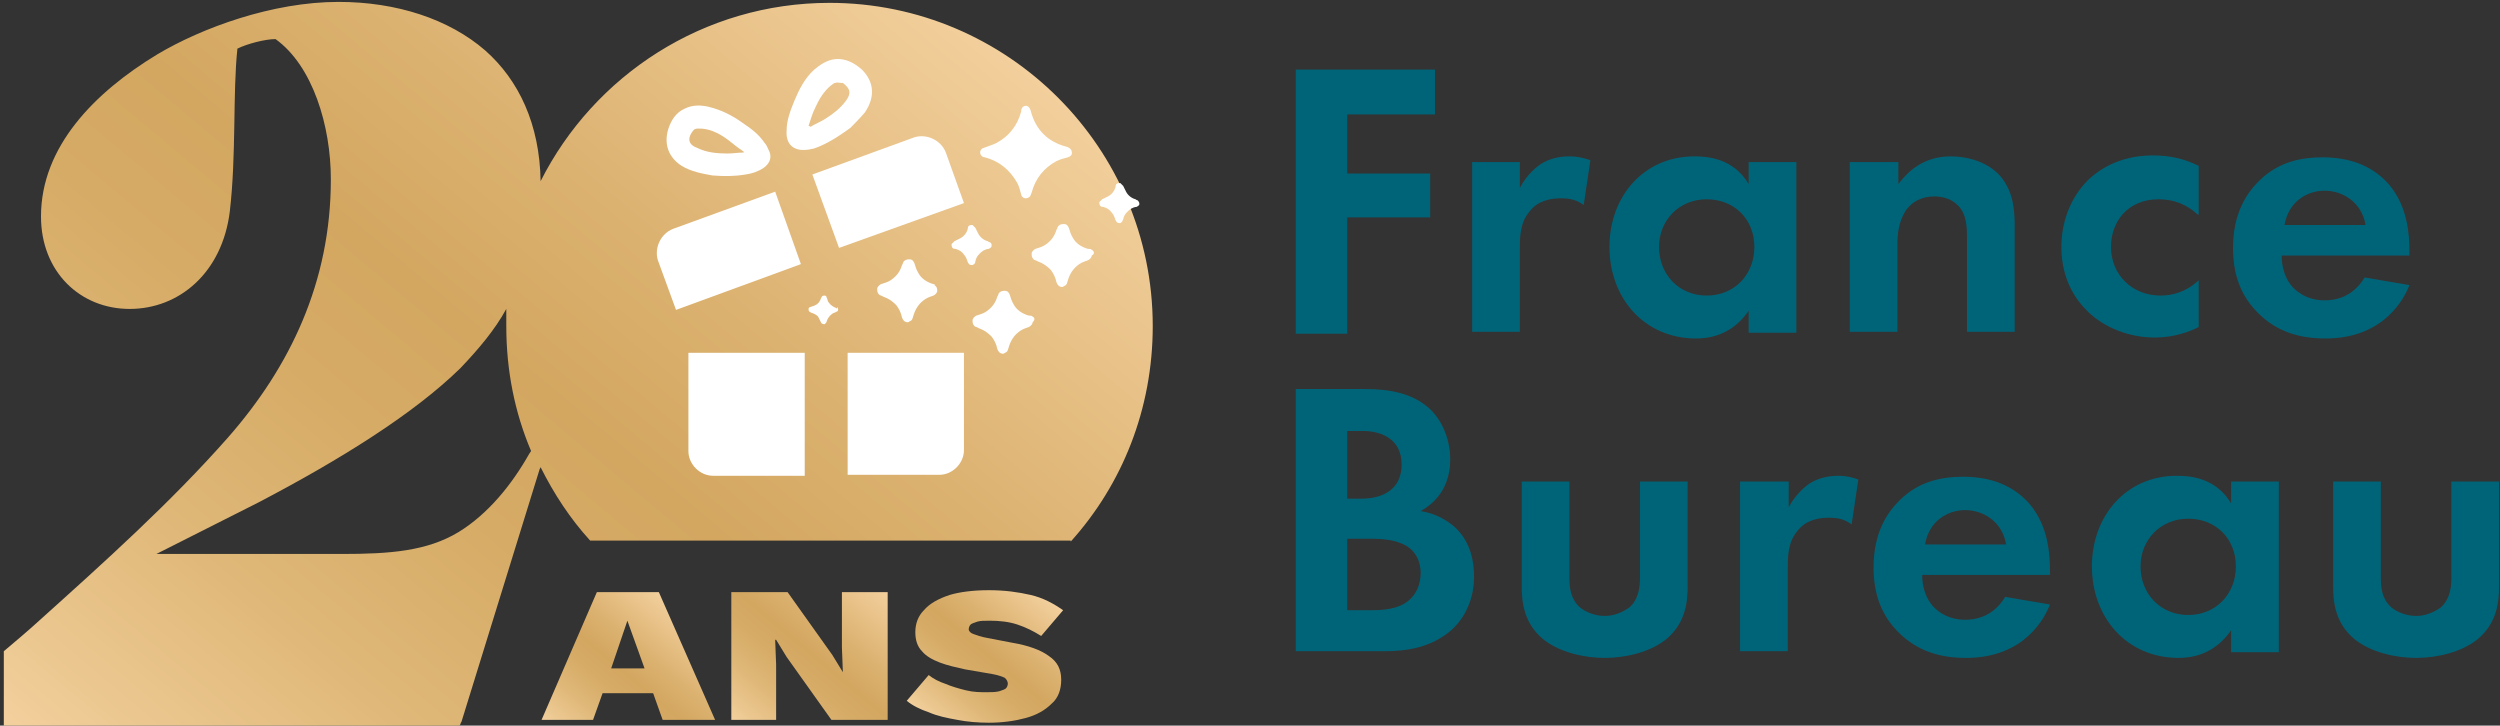 <?xml version="1.0" encoding="utf-8"?>
<!-- Generator: Adobe Illustrator 28.1.0, SVG Export Plug-In . SVG Version: 6.00 Build 0)  -->
<svg version="1.1" id="Calque_1" xmlns="http://www.w3.org/2000/svg" xmlns:xlink="http://www.w3.org/1999/xlink" x="0px" y="0px"
	 viewBox="0 0 262.2 76.1" style="enable-background:new 0 0 262.2 76.1;" xml:space="preserve">
<rect x="0" y="0" width="262.2" height="76.1" fill="#333333" stroke="none"/>
<style type="text/css">
	.st0{fill:url(#SVGID_1_);}
	.st1{fill:url(#SVGID_00000183958948682215643470000004838739082835737489_);}
	.st2{fill:url(#SVGID_00000169516233555771590390000004673243275576927877_);}
	.st3{fill:url(#SVGID_00000026137025365486467780000016675139449757841051_);}
	.st4{fill:#FFFFFF;}
	.st5{fill:#006479;}
</style>
<linearGradient id="SVGID_1_" gradientUnits="userSpaceOnUse" x1="15.048" y1="88.559" x2="93.374" y2="-4.786">
	<stop  offset="8.379889e-03" style="stop-color:#F2CF9C"/>
	<stop  offset="6.875967e-02" style="stop-color:#ECC891"/>
	<stop  offset="0.244" style="stop-color:#DEB676"/>
	<stop  offset="0.4" style="stop-color:#D6AB66"/>
	<stop  offset="0.52" style="stop-color:#D3A760"/>
	<stop  offset="0.683" style="stop-color:#DCB271"/>
	<stop  offset="1" style="stop-color:#F2CF9C"/>
</linearGradient>
<path class="st0" d="M112.3,56.8c5.4-6,8.6-13.9,8.6-22.6c0-18.7-15.2-33.9-33.9-33.9c-13.2,0-24.7,7.6-30.3,18.7
	C56.6,13,54.4,8.4,50.9,5.3C47.1,2,41.6,0.2,35.5,0.2c-6.9,0-14.3,2.7-19,5.5c-6.6,4-12.2,9.7-12.2,17c0,5.8,4.1,9.7,9.3,9.7
	s9.7-3.8,10.5-10.2c0.7-6,0.3-12.4,0.8-17.1c1-0.5,2.9-1,4-1c3.9,2.8,5.8,9.1,5.8,14.7c0,10.8-4.3,19.7-10.8,27.1
	c-6,6.8-12.9,13-19.8,19.2c-1.2,1.1-2.4,2.1-3.7,3.2v7.8h47.6c0.1,0,0.1,0,0.2,0c0.1-0.1,0.1-0.3,0.2-0.4l8.2-26.5l0.1-0.2
	c1.4,2.8,3.1,5.4,5.2,7.7H112.3z M55.5,47.6c-1.8,3.2-4.3,6.3-7.4,8.2c-3.3,2-7.2,2.3-12.2,2.3H16.4l10.7-5.4
	c8.6-4.5,16.3-9.3,21.2-14.1c1.9-2,3.6-4,4.8-6.2c0,0.6,0,1.2,0,1.8c0,4.7,0.9,9.1,2.6,13.1L55.5,47.6z"/>
<g>
	
		<linearGradient id="SVGID_00000142135366195711008220000014156488876783268763_" gradientUnits="userSpaceOnUse" x1="60.611" y1="78.687" x2="72.29" y2="64.769">
		<stop  offset="8.379889e-03" style="stop-color:#F2CF9C"/>
		<stop  offset="6.875967e-02" style="stop-color:#ECC891"/>
		<stop  offset="0.244" style="stop-color:#DEB676"/>
		<stop  offset="0.4" style="stop-color:#D6AB66"/>
		<stop  offset="0.52" style="stop-color:#D3A760"/>
		<stop  offset="0.683" style="stop-color:#DCB271"/>
		<stop  offset="1" style="stop-color:#F2CF9C"/>
	</linearGradient>
	<path style="fill:url(#SVGID_00000142135366195711008220000014156488876783268763_);" d="M75,75.5h-5.5l-1-2.8h-5.3l-1,2.8h-5.4
		l5.8-13.4h6.5L75,75.5z M64.1,70.1h3.5l-1.8-5L64.1,70.1z"/>
	
		<linearGradient id="SVGID_00000120518540610655586450000000209838731823426183_" gradientUnits="userSpaceOnUse" x1="78.209" y1="76.805" x2="91.575" y2="60.877">
		<stop  offset="8.379889e-03" style="stop-color:#F2CF9C"/>
		<stop  offset="6.875967e-02" style="stop-color:#ECC891"/>
		<stop  offset="0.244" style="stop-color:#DEB676"/>
		<stop  offset="0.4" style="stop-color:#D6AB66"/>
		<stop  offset="0.52" style="stop-color:#D3A760"/>
		<stop  offset="0.683" style="stop-color:#DCB271"/>
		<stop  offset="1" style="stop-color:#F2CF9C"/>
	</linearGradient>
	<path style="fill:url(#SVGID_00000120518540610655586450000000209838731823426183_);" d="M93.1,62.1v13.4h-5.9l-4.7-6.6l-1.1-1.8
		h-0.1l0.1,2.6v5.8h-4.7V62.1h5.9l4.7,6.6l1.1,1.8h0l-0.1-2.6v-5.8H93.1z"/>
	
		<linearGradient id="SVGID_00000080185300689130583010000011963905250030841788_" gradientUnits="userSpaceOnUse" x1="97.674" y1="75.787" x2="109.144" y2="62.119">
		<stop  offset="8.379889e-03" style="stop-color:#F2CF9C"/>
		<stop  offset="6.875967e-02" style="stop-color:#ECC891"/>
		<stop  offset="0.244" style="stop-color:#DEB676"/>
		<stop  offset="0.4" style="stop-color:#D6AB66"/>
		<stop  offset="0.52" style="stop-color:#D3A760"/>
		<stop  offset="0.683" style="stop-color:#DCB271"/>
		<stop  offset="1" style="stop-color:#F2CF9C"/>
	</linearGradient>
	<path style="fill:url(#SVGID_00000080185300689130583010000011963905250030841788_);" d="M103.7,61.9c1.7,0,3.1,0.2,4.4,0.5
		c1.3,0.3,2.4,0.9,3.4,1.6l-2.3,2.7c-0.8-0.5-1.6-0.9-2.5-1.2c-0.9-0.3-1.9-0.4-2.9-0.4c-0.5,0-1,0-1.3,0.1
		c-0.3,0.1-0.6,0.2-0.7,0.3c-0.1,0.1-0.2,0.3-0.2,0.5c0,0.2,0.2,0.4,0.5,0.5c0.3,0.1,0.8,0.3,1.4,0.4l2.6,0.5
		c1.8,0.3,3.1,0.8,3.9,1.4c0.9,0.6,1.3,1.4,1.3,2.5c0,1-0.3,1.9-1,2.5c-0.7,0.7-1.6,1.2-2.7,1.5c-1.1,0.3-2.4,0.5-3.9,0.5
		c-1.1,0-2.3-0.1-3.3-0.3c-1.1-0.2-2.1-0.4-3-0.8c-0.9-0.3-1.7-0.7-2.3-1.2l2.3-2.7c0.5,0.4,1.1,0.7,1.7,0.9
		c0.7,0.3,1.4,0.5,2.2,0.7c0.8,0.2,1.5,0.2,2.2,0.2c0.5,0,0.9,0,1.3-0.1c0.3-0.1,0.6-0.2,0.7-0.3c0.1-0.1,0.2-0.3,0.2-0.5
		c0-0.2-0.1-0.4-0.3-0.6c-0.2-0.1-0.7-0.3-1.3-0.4l-2.9-0.5c-0.9-0.2-1.8-0.4-2.6-0.7c-0.8-0.3-1.5-0.7-1.9-1.2
		c-0.5-0.5-0.7-1.2-0.7-2c0-0.9,0.3-1.7,0.9-2.3c0.6-0.7,1.5-1.2,2.7-1.6C100.6,62.1,102,61.9,103.7,61.9z"/>
</g>
<g>
	<path class="st4" d="M88.9,49.8h9.6c1.4,0,2.6-1.2,2.6-2.6V37H88.9V49.8z"/>
	<path class="st4" d="M72.2,47.3c0,1.4,1.2,2.6,2.6,2.6h9.6V37H72.2V47.3z"/>
	<path class="st4" d="M81.3,20.1L70.6,24c-1.3,0.5-2,2-1.6,3.3l1.9,5.2L84,27.7L81.3,20.1z"/>
	<path class="st4" d="M71.5,17.4c1,0.6,2.1,0.8,3.2,1c1.2,0.1,2.3,0.1,3.5-0.1c0.7-0.1,1.3-0.3,1.9-0.7c0.7-0.5,0.9-1.2,0.5-1.9
		c-0.1-0.2-0.2-0.5-0.4-0.7c-0.6-0.9-1.4-1.5-2.3-2.1c-1.1-0.8-2.3-1.4-3.6-1.7c-0.8-0.2-1.7-0.2-2.5,0.2c-0.9,0.4-1.4,1.2-1.7,2.1
		C69.6,15.1,70.1,16.5,71.5,17.4z M72.7,13.7c0.2-0.3,0.6-0.2,1-0.2c1,0.1,1.9,0.6,2.7,1.2c0.5,0.4,1,0.8,1.6,1.2c0,0,0,0.1,0,0.1
		c-0.6,0-1.1,0.1-1.7,0.1c-1.1,0-2.2-0.1-3.2-0.6C72,15.1,72.2,14.3,72.7,13.7z"/>
	<path class="st4" d="M89.2,13.4c0.3-0.3,0.9-0.9,1.5-1.6c1.1-1.6,1-3.2-0.3-4.5c-0.8-0.7-1.7-1.2-2.8-1.1c-0.9,0.1-1.6,0.6-2.2,1.1
		c-1,0.9-1.6,2.1-2.1,3.3c-0.4,1-0.8,2-0.8,3.1c-0.1,1.4,0.7,2.2,2.2,2c0.2,0,0.4-0.1,0.6-0.1C86.5,15.2,87.7,14.5,89.2,13.4z
		 M84.8,13.2c0.2-0.6,0.4-1.3,0.7-1.9c0.4-0.9,0.9-1.7,1.6-2.3c0.2-0.1,0.3-0.3,0.5-0.3c0.2-0.1,0.4,0,0.7,0c0,0,0,0,0.1,0
		c0.8,0.6,0.9,1.1,0.3,1.9c-0.6,0.8-1.4,1.4-2.2,1.9c-0.5,0.3-1,0.5-1.5,0.8C84.9,13.2,84.8,13.2,84.8,13.2z"/>
	<path class="st4" d="M88,26l13.1-4.7L99.2,16c-0.5-1.3-2-2-3.3-1.6l-10.7,3.9L88,26z"/>
	<path class="st4" d="M103.3,16.5c1.5,0.4,2.6,1.3,3.4,2.7c0.2,0.4,0.3,0.8,0.4,1.2c0.1,0.4,0.5,0.5,0.8,0.3
		c0.2-0.1,0.2-0.3,0.3-0.5c0.4-1.5,1.3-2.6,2.6-3.3c0.4-0.2,0.8-0.3,1.2-0.4c0.3-0.1,0.5-0.3,0.4-0.6c0-0.2-0.2-0.4-0.5-0.5
		c-2-0.5-3.3-1.8-3.8-3.8c-0.1-0.3-0.2-0.4-0.4-0.5c-0.1,0-0.1,0-0.2,0c-0.3,0.1-0.4,0.3-0.4,0.6c-0.4,1.5-1.3,2.6-2.6,3.3
		c-0.4,0.2-0.8,0.3-1.3,0.5c-0.4,0.1-0.5,0.5-0.3,0.8C103,16.4,103.1,16.5,103.3,16.5z"/>
	<path class="st4" d="M114.5,26.2c-0.1-0.1-0.2-0.1-0.4-0.1c-0.7-0.2-1.3-0.6-1.6-1.2c-0.2-0.3-0.3-0.7-0.4-1
		c-0.1-0.2-0.2-0.4-0.5-0.4c-0.2,0-0.4,0-0.6,0.2c-0.1,0.1-0.1,0.3-0.2,0.4c-0.2,0.7-0.6,1.2-1.2,1.6c-0.3,0.2-0.7,0.3-1,0.4
		c-0.2,0.1-0.4,0.3-0.4,0.5c0,0.2,0,0.4,0.2,0.6c0.1,0.1,0.3,0.1,0.4,0.2c0.6,0.2,1,0.5,1.4,0.9c0.3,0.4,0.5,0.8,0.6,1.3
		c0.1,0.3,0.3,0.5,0.6,0.5c0,0,0.1,0,0.2-0.1c0.3-0.1,0.3-0.3,0.4-0.6c0.2-0.7,0.6-1.3,1.2-1.7c0.3-0.2,0.6-0.3,0.9-0.4
		c0.2-0.1,0.4-0.3,0.4-0.5C114.9,26.6,114.7,26.3,114.5,26.2z"/>
	<path class="st4" d="M108.3,33.2c-0.1-0.1-0.2-0.1-0.4-0.1c-0.7-0.2-1.3-0.6-1.6-1.2c-0.2-0.3-0.3-0.7-0.4-1
		c-0.1-0.2-0.2-0.4-0.5-0.4c-0.2,0-0.4,0-0.6,0.2c-0.1,0.1-0.1,0.3-0.2,0.4c-0.2,0.7-0.6,1.2-1.2,1.6c-0.3,0.2-0.7,0.3-1,0.4
		c-0.2,0.1-0.4,0.3-0.4,0.5c0,0.2,0,0.4,0.2,0.6c0.1,0.1,0.3,0.1,0.4,0.2c0.6,0.2,1,0.5,1.4,0.9c0.3,0.4,0.5,0.8,0.6,1.3
		c0.1,0.3,0.3,0.5,0.6,0.5c0,0,0.1,0,0.2-0.1c0.3-0.1,0.3-0.3,0.4-0.6c0.2-0.7,0.6-1.3,1.2-1.7c0.3-0.2,0.6-0.3,0.9-0.4
		c0.2-0.1,0.4-0.3,0.4-0.5C108.6,33.5,108.5,33.3,108.3,33.2z"/>
	<path class="st4" d="M102.3,27.4c0.1-0.5,0.4-0.8,0.8-1.1c0.2-0.1,0.4-0.2,0.6-0.2c0.2-0.1,0.3-0.2,0.3-0.3c0-0.2,0-0.3-0.2-0.4
		c-0.1,0-0.2-0.1-0.2-0.1c-0.4-0.1-0.8-0.4-1-0.8c-0.1-0.2-0.2-0.4-0.3-0.6c-0.1-0.1-0.2-0.2-0.3-0.3c-0.2,0-0.3,0-0.4,0.1
		c-0.1,0.1-0.1,0.2-0.1,0.3c-0.1,0.4-0.4,0.8-0.8,1c-0.2,0.1-0.4,0.2-0.6,0.3c-0.1,0.1-0.2,0.2-0.3,0.3c0,0.1,0,0.3,0.1,0.4
		c0.1,0.1,0.2,0.1,0.3,0.1c0.4,0.1,0.7,0.3,0.9,0.6c0.2,0.2,0.3,0.5,0.4,0.8c0.1,0.2,0.2,0.3,0.4,0.3c0,0,0.1,0,0.1,0
		C102.2,27.7,102.3,27.6,102.3,27.4z"/>
	<path class="st4" d="M97.9,29.8c-0.7-0.2-1.3-0.6-1.6-1.2c-0.2-0.3-0.3-0.7-0.4-1c-0.1-0.2-0.2-0.4-0.5-0.4c-0.2,0-0.4,0-0.6,0.2
		c-0.1,0.1-0.1,0.3-0.2,0.4c-0.2,0.7-0.6,1.2-1.2,1.6c-0.3,0.2-0.7,0.3-1,0.4c-0.2,0.1-0.4,0.3-0.4,0.5c0,0.2,0,0.4,0.2,0.6
		c0.1,0.1,0.3,0.1,0.4,0.2c0.6,0.2,1,0.5,1.4,0.9c0.3,0.4,0.5,0.8,0.6,1.3c0.1,0.3,0.3,0.5,0.6,0.5c0,0,0.1,0,0.2-0.1
		c0.3-0.1,0.3-0.3,0.4-0.6c0.2-0.7,0.6-1.3,1.2-1.7c0.3-0.2,0.6-0.3,0.9-0.4c0.2-0.1,0.4-0.3,0.4-0.5c0-0.3-0.1-0.5-0.3-0.6
		C98.1,29.8,98,29.8,97.9,29.8z"/>
	<path class="st4" d="M87.7,32.3c-0.3-0.1-0.6-0.3-0.8-0.6c-0.1-0.1-0.1-0.3-0.2-0.5c0-0.1-0.1-0.2-0.2-0.2c-0.1,0-0.2,0-0.3,0.1
		c0,0.1-0.1,0.1-0.1,0.2c-0.1,0.3-0.3,0.6-0.6,0.7c-0.1,0.1-0.3,0.1-0.5,0.2c-0.1,0-0.2,0.1-0.2,0.2c0,0.1,0,0.2,0.1,0.3
		c0.1,0,0.1,0.1,0.2,0.1c0.3,0.1,0.5,0.2,0.7,0.4c0.1,0.2,0.2,0.4,0.3,0.6c0,0.1,0.2,0.2,0.3,0.2c0,0,0.1,0,0.1,0
		c0.1-0.1,0.2-0.2,0.2-0.3c0.1-0.3,0.3-0.6,0.6-0.8c0.1-0.1,0.3-0.1,0.4-0.2c0.1,0,0.2-0.1,0.2-0.2c0-0.1,0-0.2-0.1-0.3
		C87.8,32.4,87.8,32.4,87.7,32.3z"/>
	<path class="st4" d="M119.3,21c-0.1,0-0.2-0.1-0.2-0.1c-0.4-0.1-0.8-0.4-1-0.8c-0.1-0.2-0.2-0.4-0.3-0.6c-0.1-0.1-0.2-0.2-0.3-0.3
		c-0.2,0-0.3,0-0.4,0.1c-0.1,0.1-0.1,0.2-0.1,0.3c-0.1,0.4-0.4,0.8-0.8,1c-0.2,0.1-0.4,0.2-0.6,0.3c-0.1,0.1-0.2,0.2-0.3,0.3
		c0,0.1,0,0.3,0.1,0.4c0.1,0.1,0.2,0.1,0.3,0.1c0.4,0.1,0.7,0.3,0.9,0.6c0.2,0.2,0.3,0.5,0.4,0.8c0.1,0.2,0.2,0.3,0.4,0.3
		c0,0,0.1,0,0.1,0c0.2-0.1,0.2-0.2,0.3-0.4c0.1-0.5,0.4-0.8,0.8-1.1c0.2-0.1,0.4-0.2,0.6-0.2c0.2-0.1,0.3-0.2,0.3-0.3
		C119.5,21.2,119.4,21.1,119.3,21z"/>
</g>
<g>
	<path class="st5" d="M150.6,12h-9.3v6.2h8.7v4.6h-8.7v12.2h-5.4V7.3h14.6V12z"/>
	<path class="st5" d="M154.4,17h5v2.7c0.8-1.5,1.9-2.3,2.2-2.5c0.8-0.5,1.8-0.8,3-0.8c0.9,0,1.6,0.2,2.2,0.4l-0.7,4.7
		c-0.7-0.5-1.3-0.7-2.4-0.7c-1,0-2.4,0.2-3.3,1.4c-1,1.2-1,2.7-1,4v8.6h-5V17z"/>
	<path class="st5" d="M183.4,17h5v17.9h-5v-2.3c-1.8,2.6-4.2,2.9-5.5,2.9c-5.5,0-9.1-4.3-9.1-9.6c0-5.3,3.6-9.5,8.9-9.5
		c1.4,0,4.1,0.2,5.7,2.9V17z M174,25.9c0,2.9,2.1,5.1,5,5.1c2.9,0,5-2.2,5-5.1c0-2.9-2.1-5-5-5C176.1,20.9,174,23.1,174,25.9z"/>
	<path class="st5" d="M194.1,17h5v2.3c1-1.3,2.6-2.9,5.5-2.9c1.6,0,3.9,0.5,5.3,2.2c1.2,1.5,1.4,3.3,1.4,5v11.2h-5v-9.8
		c0-1,0-2.6-1-3.5c-0.8-0.8-1.9-0.9-2.4-0.9c-1.3,0-2.4,0.5-3.1,1.6c-0.7,1.2-0.8,2.4-0.8,3.5v9.1h-5V17z"/>
	<path class="st5" d="M230.5,22.5c-1.1-1-2.4-1.6-4.1-1.6c-3.3,0-5,2.4-5,5c0,2.9,2.2,5.1,5.2,5.1c1.1,0,2.6-0.3,4-1.6v4.9
		c-1,0.5-2.6,1.1-4.6,1.1c-2.8,0-5.3-1.1-6.9-2.6c-1.4-1.3-2.9-3.5-2.9-6.9c0-3.1,1.3-5.7,3.1-7.3c2.2-1.9,4.7-2.3,6.5-2.3
		c1.9,0,3.4,0.4,4.8,1.1V22.5z"/>
	<path class="st5" d="M252.7,29.9c-0.5,1.3-2.6,5.6-8.8,5.6c-2.9,0-5.1-0.8-6.9-2.5c-2-1.9-2.8-4.2-2.8-7c0-3.6,1.4-5.7,2.7-7
		c2.1-2.1,4.6-2.5,6.7-2.5c3.6,0,5.7,1.4,7,2.9c1.9,2.3,2.1,5.1,2.1,7v0.4h-13.4c0,1.1,0.3,2.2,0.9,3c0.5,0.7,1.7,1.7,3.6,1.7
		c1.9,0,3.3-0.9,4.2-2.4L252.7,29.9z M248.1,23.6c-0.4-2.4-2.4-3.6-4.3-3.6c-1.9,0-3.8,1.2-4.2,3.6H248.1z"/>
	<path class="st5" d="M142.8,40.8c1.5,0,4.5,0,6.7,1.7c1.6,1.2,2.6,3.4,2.6,5.7c0,3.6-2.4,5-3.1,5.4c1.8,0.3,2.9,1.1,3.6,1.7
		c1.7,1.6,2,3.7,2,5.2c0,1.6-0.5,3.9-2.4,5.6c-2.1,1.8-4.6,2.2-7,2.2h-9.3V40.8H142.8z M141.3,52.3h1.5c0.8,0,4.2-0.1,4.2-3.6
		c0-2.5-1.9-3.5-4.1-3.5h-1.6V52.3z M141.3,64h2.3c1,0,2.5,0,3.7-0.7c1.3-0.8,1.7-2.1,1.7-3.2c0-0.9-0.3-2.4-2-3.1
		c-1.2-0.5-2.5-0.5-3.7-0.5h-2V64z"/>
	<path class="st5" d="M164.6,50.5v10.1c0,1,0.1,2.2,1.1,3.1c0.6,0.5,1.6,0.9,2.6,0.9c1,0,1.9-0.4,2.6-0.9c1-0.9,1.1-2.2,1.1-3.1
		V50.5h5v11c0,1.6-0.2,3.8-2.2,5.5c-1.7,1.4-4.3,2-6.5,2c-2.2,0-4.8-0.6-6.5-2c-2-1.7-2.2-3.9-2.2-5.5v-11H164.6z"/>
	<path class="st5" d="M182.6,50.5h5v2.7c0.8-1.5,1.9-2.3,2.2-2.5c0.8-0.5,1.8-0.8,3-0.8c0.9,0,1.6,0.2,2.1,0.4l-0.7,4.7
		c-0.7-0.5-1.3-0.7-2.4-0.7c-1,0-2.4,0.2-3.3,1.4c-1,1.2-1,2.7-1,4v8.6h-5V50.5z"/>
	<path class="st5" d="M215,63.4c-0.5,1.3-2.6,5.6-8.8,5.6c-2.9,0-5.1-0.8-6.9-2.5c-2-1.9-2.8-4.2-2.8-7c0-3.6,1.4-5.7,2.7-7
		c2.1-2.1,4.6-2.5,6.7-2.5c3.6,0,5.7,1.4,7,2.9c1.9,2.3,2.1,5.1,2.1,7v0.4h-13.4c0,1.1,0.3,2.2,0.9,3c0.5,0.7,1.7,1.7,3.6,1.7
		c1.9,0,3.3-0.9,4.2-2.4L215,63.4z M210.4,57.1c-0.4-2.4-2.4-3.6-4.3-3.6c-1.9,0-3.8,1.2-4.2,3.6H210.4z"/>
	<path class="st5" d="M234,50.5h5v17.9h-5v-2.3c-1.8,2.6-4.2,2.9-5.5,2.9c-5.5,0-9.1-4.3-9.1-9.6c0-5.3,3.6-9.5,8.9-9.5
		c1.4,0,4.1,0.2,5.7,2.9V50.5z M224.5,59.4c0,2.9,2.1,5.1,5,5.1c2.9,0,5-2.2,5-5.1s-2.1-5-5-5C226.6,54.4,224.5,56.6,224.5,59.4z"/>
	<path class="st5" d="M249.7,50.5v10.1c0,1,0.1,2.2,1.1,3.1c0.6,0.5,1.6,0.9,2.6,0.9c1,0,1.9-0.4,2.6-0.9c1-0.9,1.1-2.2,1.1-3.1
		V50.5h5v11c0,1.6-0.2,3.8-2.2,5.5c-1.7,1.4-4.3,2-6.5,2c-2.2,0-4.8-0.6-6.5-2c-2-1.7-2.2-3.9-2.2-5.5v-11H249.7z"/>
</g>
</svg>
